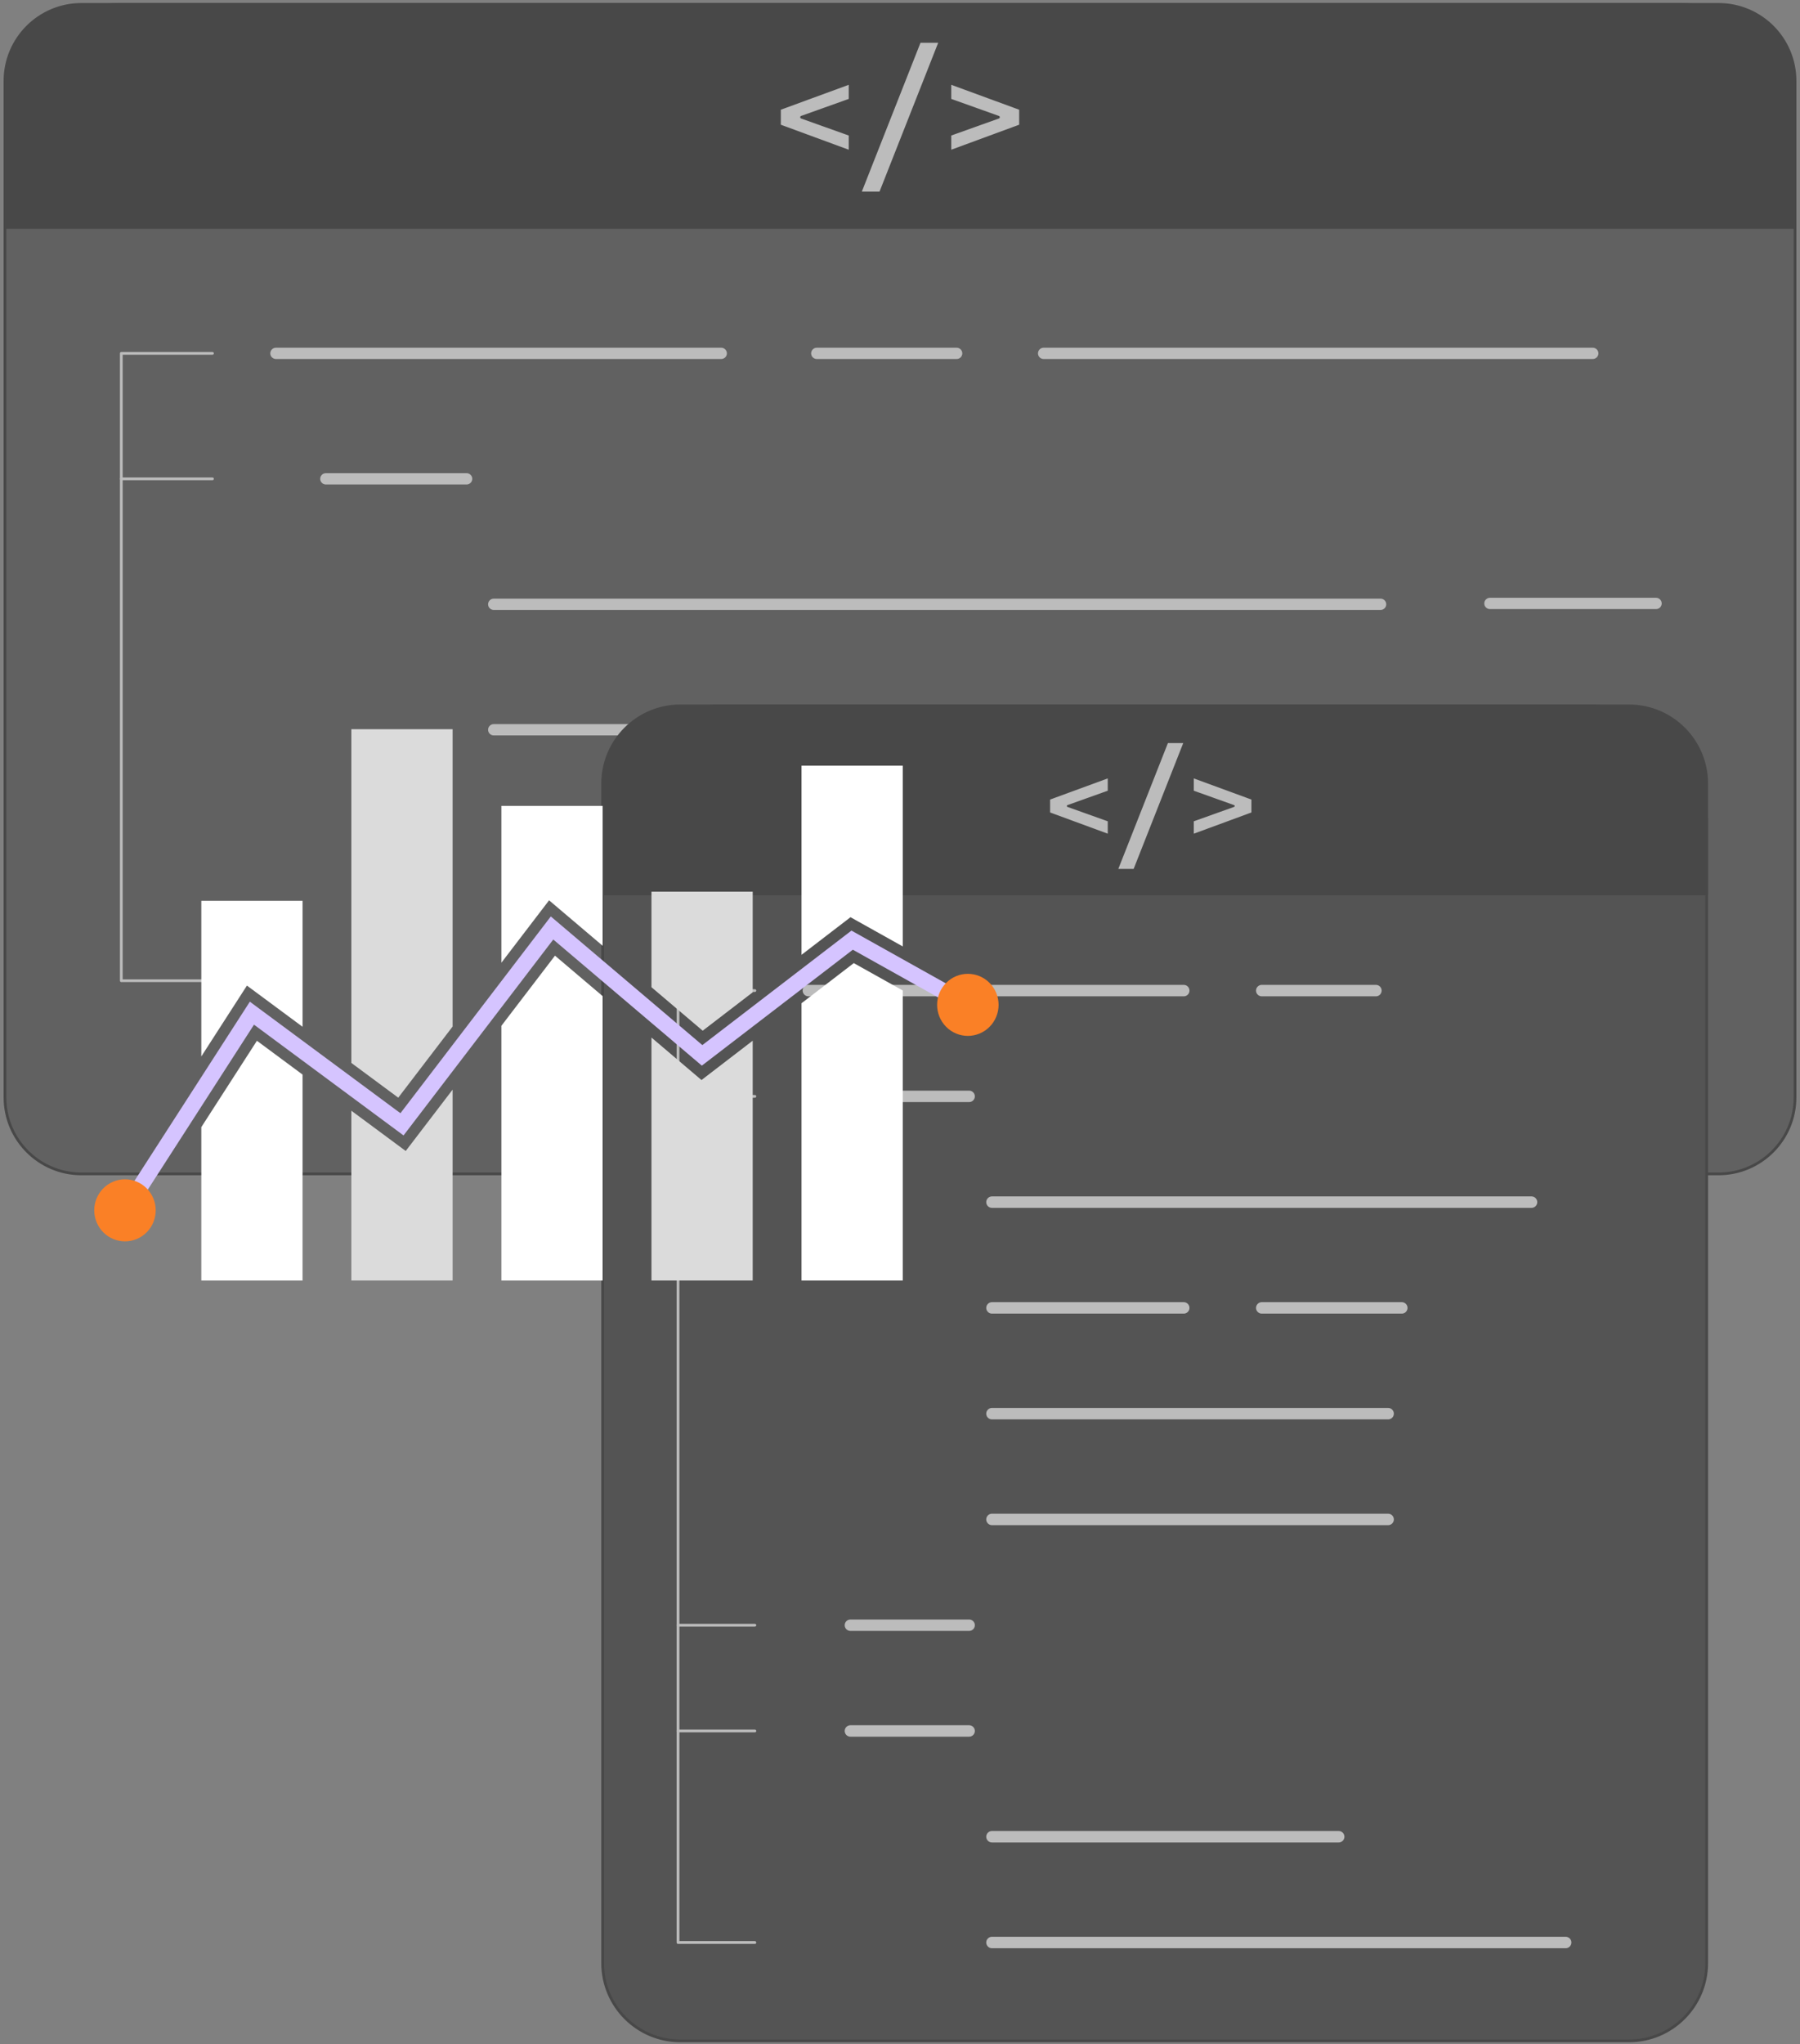 <svg width="362" height="411" viewBox="0 0 362 411" fill="none" xmlns="http://www.w3.org/2000/svg">
<rect x="0" y="0" width="362" height="411" fill="#808080" stroke="none"/>
<path d="M337.937 0.884H24.062C11.325 0.884 1 11.209 1 23.946V220.633C1 229.124 7.884 236.008 16.375 236.008H345.625C354.116 236.008 361 229.124 361 220.633V23.946C361 11.209 350.675 0.884 337.937 0.884Z" fill="#616161" stroke="#484848" stroke-width="0.548" stroke-linecap="round" stroke-linejoin="round"/>
<path d="M42.731 71.042H24.395V197.17H42.731" stroke="#BCBCBC" stroke-width="0.548" stroke-linecap="round" stroke-linejoin="round"/>
<path d="M42.731 96.268H24.395" stroke="#BCBCBC" stroke-width="0.548" stroke-linecap="round" stroke-linejoin="round"/>
<path d="M55.494 71.044H145.05" stroke="#BCBCBC" stroke-width="2.267" stroke-linecap="round" stroke-linejoin="round"/>
<path d="M99.293 121.493H277.653" stroke="#BCBCBC" stroke-width="2.267" stroke-linecap="round" stroke-linejoin="round"/>
<path d="M299.64 121.322H333.054" stroke="#BCBCBC" stroke-width="2.267" stroke-linecap="round" stroke-linejoin="round"/>
<path d="M99.293 146.718H155.021" stroke="#BCBCBC" stroke-width="2.267" stroke-linecap="round" stroke-linejoin="round"/>
<path d="M178.265 146.718H316.346" stroke="#BCBCBC" stroke-width="2.267" stroke-linecap="round" stroke-linejoin="round"/>
<path d="M297.085 171.945H333.054" stroke="#BCBCBC" stroke-width="2.267" stroke-linecap="round" stroke-linejoin="round"/>
<path d="M65.527 96.268H93.843" stroke="#BCBCBC" stroke-width="2.267" stroke-linecap="round" stroke-linejoin="round"/>
<path d="M192.394 71.044H164.264" stroke="#BCBCBC" stroke-width="2.267" stroke-linecap="round" stroke-linejoin="round"/>
<path d="M209.882 71.044H320.322" stroke="#BCBCBC" stroke-width="2.267" stroke-linecap="round" stroke-linejoin="round"/>
<path d="M345.625 0.884H16.375C7.884 0.884 1 7.767 1 16.259V45.727H361V16.259C361 7.767 354.116 0.884 345.625 0.884Z" fill="#484848" stroke="#484848" stroke-width="0.548" stroke-linecap="round" stroke-linejoin="round"/>
<path d="M156.758 25.266V21.867L170.963 16.66V20.081L161.202 23.567L170.963 27.052V30.495L156.758 25.268V25.266Z" fill="#BCBCBC" stroke="#484848" stroke-width="0.548" stroke-linecap="round" stroke-linejoin="round"/>
<path d="M172.919 38.803L184.934 8.329H189.081L177.066 38.803H172.919Z" fill="#BCBCBC" stroke="#484848" stroke-width="0.548" stroke-linecap="round" stroke-linejoin="round"/>
<path d="M191.037 30.495V27.052L200.797 23.567L191.037 20.081V16.66L205.241 21.867V25.266L191.037 30.493V30.495Z" fill="#BCBCBC" stroke="#484848" stroke-width="0.548" stroke-linecap="round" stroke-linejoin="round"/>
<path d="M319.811 141.921H144.619C131.686 141.921 121.202 152.405 121.202 165.338V394.699C121.202 403.321 128.192 410.311 136.814 410.311H327.617C336.239 410.311 343.229 403.321 343.229 394.699V165.338C343.229 152.405 332.744 141.921 319.811 141.921Z" fill="#545454" stroke="#484848" stroke-width="0.556" stroke-linecap="round" stroke-linejoin="round"/>
<path d="M151.814 199.158H136.358V390.536H151.814" stroke="#BCBCBC" stroke-width="0.556" stroke-linecap="round" stroke-linejoin="round"/>
<path d="M151.814 220.422H136.358" stroke="#BCBCBC" stroke-width="0.556" stroke-linecap="round" stroke-linejoin="round"/>
<path d="M151.814 348.007H136.358" stroke="#BCBCBC" stroke-width="0.556" stroke-linecap="round" stroke-linejoin="round"/>
<path d="M151.814 326.744H136.358" stroke="#BCBCBC" stroke-width="0.556" stroke-linecap="round" stroke-linejoin="round"/>
<path d="M162.574 199.158H238.066" stroke="#BCBCBC" stroke-width="2.301" stroke-linecap="round" stroke-linejoin="round"/>
<path d="M199.494 241.687H308.006" stroke="#BCBCBC" stroke-width="2.301" stroke-linecap="round" stroke-linejoin="round"/>
<path d="M199.494 305.479H279.169" stroke="#BCBCBC" stroke-width="2.301" stroke-linecap="round" stroke-linejoin="round"/>
<path d="M253.751 262.95H281.918" stroke="#BCBCBC" stroke-width="2.301" stroke-linecap="round" stroke-linejoin="round"/>
<path d="M199.494 262.95H238.065" stroke="#BCBCBC" stroke-width="2.301" stroke-linecap="round" stroke-linejoin="round"/>
<path d="M199.494 369.272H269.227" stroke="#BCBCBC" stroke-width="2.301" stroke-linecap="round" stroke-linejoin="round"/>
<path d="M199.494 390.536H314.873" stroke="#BCBCBC" stroke-width="2.301" stroke-linecap="round" stroke-linejoin="round"/>
<path d="M199.494 284.215H279.169" stroke="#BCBCBC" stroke-width="2.301" stroke-linecap="round" stroke-linejoin="round"/>
<path d="M171.03 220.422H194.9" stroke="#BCBCBC" stroke-width="2.301" stroke-linecap="round" stroke-linejoin="round"/>
<path d="M171.03 326.744H194.9" stroke="#BCBCBC" stroke-width="2.301" stroke-linecap="round" stroke-linejoin="round"/>
<path d="M171.03 348.007H194.9" stroke="#BCBCBC" stroke-width="2.301" stroke-linecap="round" stroke-linejoin="round"/>
<path d="M253.751 199.158H276.712" stroke="#BCBCBC" stroke-width="2.301" stroke-linecap="round" stroke-linejoin="round"/>
<path d="M327.617 141.921H136.814C128.192 141.921 121.202 148.91 121.202 157.532V179.722H343.229V157.532C343.229 148.91 336.239 141.921 327.617 141.921Z" fill="#484848" stroke="#484848" stroke-width="0.556" stroke-linecap="round" stroke-linejoin="round"/>
<path d="M210.998 163.48V160.614L222.973 156.224V159.109L214.744 162.046L222.973 164.984V167.886L210.998 163.479V163.48Z" fill="#BCBCBC" stroke="#484848" stroke-width="0.384" stroke-linecap="round" stroke-linejoin="round"/>
<path d="M224.622 174.89L234.749 149.202H238.244L228.117 174.89H224.622Z" fill="#BCBCBC" stroke="#484848" stroke-width="0.384" stroke-linecap="round" stroke-linejoin="round"/>
<path d="M239.894 167.886V164.984L248.122 162.046L239.894 159.109V156.224L251.868 160.614V163.48L239.894 167.887V167.886Z" fill="#BCBCBC" stroke="#484848" stroke-width="0.384" stroke-linecap="round" stroke-linejoin="round"/>
<g clip-path="url(#clip0_126_2403)">
<path d="M60.846 181.107V206.431L49.662 198.15L40.487 212.392V181.107H60.846Z" fill="white"/>
<path d="M51.671 209.245L60.846 216.041V257.445H40.487V226.607L51.671 209.245Z" fill="white"/>
<path d="M91.025 146.604V206.385L80.093 220.684L70.661 213.701V146.604H91.025Z" fill="#DBDBDB"/>
<path d="M81.594 231.404L91.025 219.068V257.445H70.661V223.308L81.594 231.404Z" fill="#DBDBDB"/>
<path d="M121.202 162.02V190.149L110.427 181.006L100.838 193.548V162.02H121.202Z" fill="white"/>
<path d="M111.614 192.134L121.202 200.27V257.445H100.838V206.229L111.614 192.134Z" fill="white"/>
<path d="M151.377 179.269V199.502L141.319 207.221L131.018 198.478V179.269H151.377Z" fill="#DBDBDB"/>
<path d="M141.078 217.139L151.377 209.231V257.445H131.018V208.599L141.078 217.139Z" fill="#DBDBDB"/>
<path d="M181.554 153.945V190.277L171.046 184.403L161.195 191.964V153.945H181.554Z" fill="white"/>
<path d="M171.705 193.63L181.554 199.138V257.445H161.195V201.698L171.705 193.63Z" fill="white"/>
<path d="M26.475 244.216L23.794 242.455L50.247 201.386L80.531 223.81L110.774 184.251L141.248 210.114L171.237 187.093L195.42 200.614L193.869 203.437L171.514 190.939L141.148 214.246L111.269 188.888L81.156 228.277L51.083 206.009L26.475 244.216Z" fill="#D5C4FF"/>
<path d="M199.016 206.437C201.43 204 201.43 200.05 199.016 197.614C196.603 195.178 192.689 195.178 190.276 197.614C187.862 200.05 187.862 204 190.276 206.437C192.689 208.873 196.603 208.873 199.016 206.437Z" fill="#FA8026"/>
<path d="M27.54 249.083C30.684 247.743 32.156 244.083 30.828 240.909C29.5 237.735 25.874 236.249 22.73 237.589C19.585 238.93 18.113 242.59 19.442 245.764C20.77 248.938 24.395 250.424 27.54 249.083Z" fill="#FA8026"/>
</g>
<defs>
<clipPath id="clip0_126_2403">
<rect width="181.873" height="110.841" fill="white" transform="translate(18.953 146.604)"/>
</clipPath>
</defs>
</svg>
